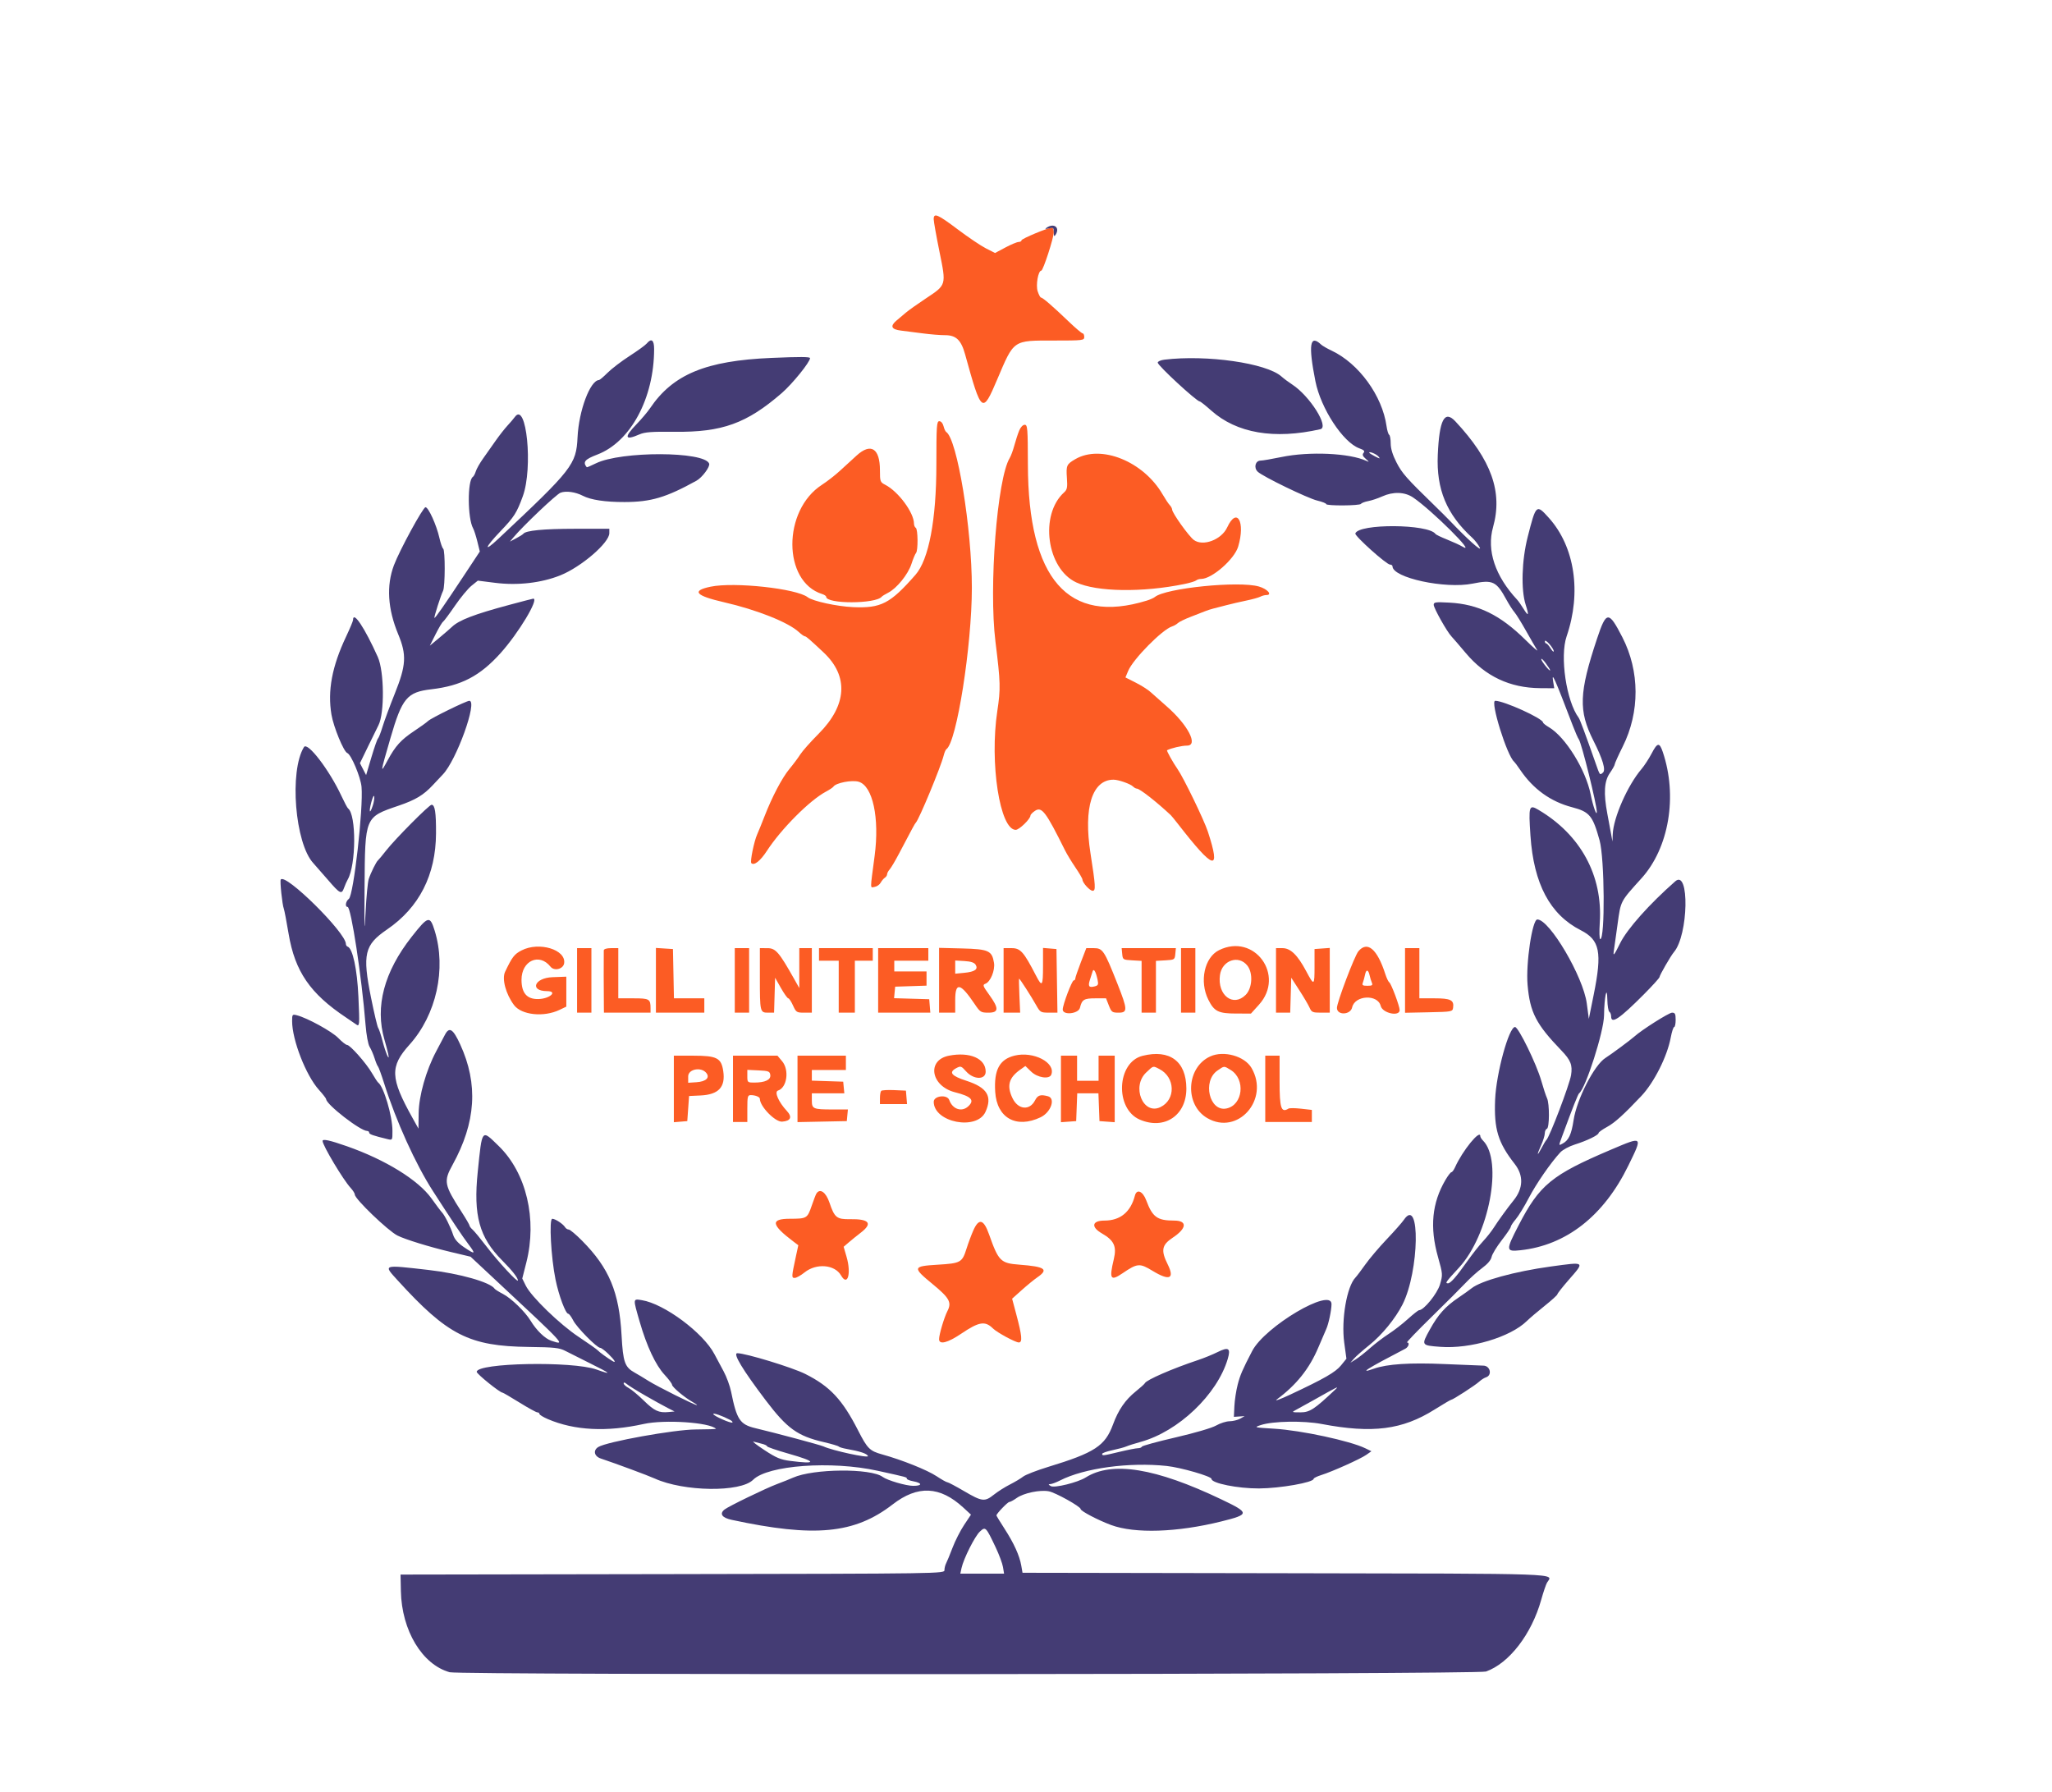 <svg id="svg" version="1.1" xmlns="http://www.w3.org/2000/svg" xmlns:xlink="http://www.w3.org/1999/xlink" width="400" height="349.259" viewBox="0, 0, 400,349.259"><g id="svgg"><path id="path0" d="M182.006 42.707 C 182.004 43.140,182.509 45.982,183.127 49.025 C 184.475 55.658,184.524 55.488,180.437 58.198 C 178.900 59.216,177.170 60.445,176.594 60.928 C 176.017 61.412,175.192 62.107,174.760 62.473 C 173.464 63.570,173.749 64.210,175.633 64.436 C 176.546 64.545,178.472 64.792,179.913 64.983 C 181.354 65.175,183.287 65.331,184.208 65.330 C 186.364 65.327,187.354 66.267,188.123 69.047 C 191.327 80.626,191.497 80.761,194.372 73.997 C 197.705 66.155,197.385 66.376,205.431 66.376 C 211.121 66.376,211.354 66.348,211.354 65.677 C 211.354 65.293,211.213 64.978,211.042 64.978 C 210.870 64.978,209.623 63.917,208.270 62.620 C 205.269 59.742,203.245 57.991,202.919 57.991 C 202.784 57.991,202.496 57.450,202.278 56.789 C 201.880 55.586,202.374 52.751,202.981 52.751 C 203.334 52.751,205.415 46.351,205.415 45.265 C 205.415 44.771,205.253 44.367,205.054 44.367 C 204.309 44.367,199.127 46.527,199.127 46.838 C 199.127 47.016,198.874 47.162,198.564 47.162 C 198.255 47.162,197.094 47.645,195.985 48.236 L 193.969 49.311 192.192 48.411 C 191.214 47.915,188.744 46.253,186.703 44.716 C 182.780 41.762,182.011 41.433,182.006 42.707 M182.529 90.568 C 182.524 101.332,181.052 109.077,178.448 112.045 C 173.516 117.664,171.757 118.574,166.288 118.337 C 163.166 118.202,158.415 117.166,157.453 116.412 C 155.291 114.715,143.135 113.392,138.517 114.352 C 134.721 115.141,135.553 116.105,141.135 117.385 C 147.522 118.849,153.675 121.298,155.714 123.189 C 156.206 123.644,156.731 124.017,156.880 124.017 C 157.133 124.017,157.819 124.609,160.565 127.192 C 165.471 131.807,165.111 137.478,159.559 143.037 C 158.022 144.577,156.414 146.390,155.985 147.066 C 155.556 147.743,154.619 148.997,153.903 149.853 C 152.476 151.556,150.499 155.313,149.021 159.127 C 148.500 160.472,147.861 162.044,147.602 162.620 C 146.988 163.987,146.178 167.954,146.456 168.232 C 146.997 168.773,148.208 167.819,149.500 165.833 C 152.273 161.571,157.833 155.990,160.975 154.315 C 161.688 153.935,162.357 153.489,162.463 153.323 C 162.934 152.587,166.082 151.980,167.392 152.372 C 170.130 153.193,171.469 159.424,170.495 166.812 C 169.588 173.687,169.589 173.001,170.483 172.869 C 170.923 172.804,171.456 172.437,171.667 172.052 C 171.879 171.668,172.249 171.228,172.489 171.074 C 172.729 170.921,172.926 170.619,172.926 170.403 C 172.926 170.188,173.149 169.763,173.421 169.460 C 173.694 169.156,174.496 167.808,175.203 166.463 C 177.935 161.266,178.341 160.518,178.520 160.349 C 179.134 159.768,183.421 149.430,183.960 147.230 C 184.099 146.664,184.336 146.119,184.487 146.019 C 186.475 144.698,189.442 125.895,189.446 114.585 C 189.451 102.986,186.579 85.551,184.440 84.189 C 184.286 84.091,184.052 83.580,183.920 83.053 C 183.780 82.496,183.440 82.096,183.106 82.096 C 182.590 82.096,182.532 82.948,182.529 90.568 M198.670 83.930 C 198.413 84.555,197.991 85.852,197.731 86.812 C 197.471 87.773,197.066 88.873,196.831 89.258 C 194.370 93.281,192.727 114.417,194.046 125.066 C 195.037 133.060,195.068 134.218,194.408 138.583 C 192.881 148.686,194.902 161.747,197.994 161.747 C 198.682 161.747,200.873 159.616,200.873 158.948 C 200.873 158.767,201.277 158.355,201.769 158.032 C 203.082 157.172,203.868 158.209,207.601 165.731 C 207.974 166.482,208.892 167.994,209.641 169.092 C 210.391 170.191,211.004 171.245,211.004 171.436 C 211.004 172.054,212.436 173.624,213.000 173.624 C 213.621 173.624,213.566 172.695,212.566 166.288 C 211.180 157.416,212.908 151.940,217.083 151.970 C 218.050 151.977,220.352 152.788,220.867 153.304 C 221.092 153.528,221.426 153.712,221.610 153.712 C 222.162 153.712,225.402 156.245,228.216 158.876 C 228.363 159.014,228.992 159.781,229.613 160.581 C 236.678 169.677,238.044 170.031,235.453 162.096 C 234.707 159.810,230.672 151.493,229.521 149.869 C 228.705 148.716,227.361 146.309,227.494 146.235 C 228.226 145.829,230.370 145.328,231.379 145.328 C 233.671 145.328,231.554 141.262,227.368 137.623 C 226.164 136.577,224.780 135.350,224.292 134.898 C 223.805 134.445,222.501 133.617,221.395 133.057 L 219.384 132.040 219.918 130.763 C 220.880 128.461,226.565 122.701,228.473 122.096 C 228.854 121.975,229.364 121.682,229.605 121.445 C 229.846 121.209,230.987 120.654,232.140 120.212 C 233.293 119.770,234.550 119.279,234.934 119.122 C 235.319 118.964,236.026 118.737,236.507 118.616 C 236.987 118.495,238.166 118.191,239.127 117.940 C 240.087 117.689,241.817 117.290,242.969 117.052 C 244.122 116.814,245.338 116.476,245.672 116.301 C 246.006 116.126,246.528 115.983,246.833 115.983 C 248.095 115.983,247.096 114.813,245.415 114.321 C 241.521 113.183,227.210 114.625,225.111 116.367 C 224.883 116.556,224.170 116.873,223.527 117.070 C 208.215 121.784,200.424 112.868,200.369 90.568 C 200.351 83.428,200.300 82.795,199.743 82.795 C 199.387 82.795,198.943 83.264,198.670 83.930 M166.987 88.783 C 166.122 89.569,164.654 90.912,163.724 91.768 C 162.795 92.624,161.222 93.847,160.231 94.486 C 152.517 99.458,152.538 113.366,160.262 115.784 C 160.694 115.919,161.048 116.161,161.048 116.321 C 161.048 117.753,170.741 117.735,171.878 116.300 C 171.974 116.179,172.545 115.828,173.148 115.519 C 174.816 114.665,177.011 111.949,177.666 109.929 C 177.988 108.935,178.390 107.973,178.558 107.790 C 178.982 107.332,178.945 103.148,178.515 102.882 C 178.323 102.763,178.166 102.400,178.166 102.075 C 178.165 99.933,175.127 95.817,172.572 94.495 C 171.574 93.980,171.528 93.855,171.528 91.661 C 171.528 87.384,169.759 86.263,166.987 88.783 M209.607 89.497 C 207.907 90.488,207.804 90.721,207.975 93.171 C 208.103 95.008,208.021 95.434,207.431 95.966 C 202.613 100.317,204.019 110.814,209.782 113.511 C 213.773 115.380,222.737 115.511,230.917 113.822 C 231.974 113.603,232.988 113.293,233.170 113.132 C 233.353 112.970,233.791 112.838,234.145 112.838 C 236.231 112.838,240.619 109.010,241.357 106.547 C 242.810 101.698,241.107 98.713,239.218 102.797 C 238.105 105.205,234.484 106.564,232.710 105.240 C 231.723 104.503,228.513 100.008,228.487 99.326 C 228.479 99.100,228.270 98.707,228.023 98.453 C 227.776 98.199,227.150 97.260,226.631 96.365 C 222.887 89.918,214.610 86.578,209.607 89.497 M101.679 185.240 C 100.250 185.977,99.846 186.501,98.454 189.428 C 97.804 190.796,98.600 193.757,100.194 195.892 C 101.655 197.850,105.997 198.308,109.083 196.830 L 110.393 196.202 110.393 193.283 L 110.393 190.364 107.686 190.466 C 104.163 190.598,103.174 193.163,106.638 193.182 C 108.810 193.195,107.172 194.680,104.934 194.727 C 102.718 194.773,101.659 193.560,101.659 190.975 C 101.659 187.241,105.128 185.669,107.309 188.415 C 108.039 189.334,109.807 188.890,109.972 187.745 C 110.357 185.083,105.079 183.488,101.679 185.240 M237.627 185.197 C 234.774 186.609,233.764 191.292,235.545 194.857 C 236.684 197.138,237.498 197.545,240.942 197.550 L 243.851 197.555 245.406 195.836 C 250.594 190.106,244.512 181.789,237.627 185.197 M112.489 191.092 L 112.489 197.380 113.886 197.380 L 115.284 197.380 115.284 191.092 L 115.284 184.803 113.886 184.803 L 112.489 184.803 112.489 191.092 M117.695 185.240 C 117.664 185.635,117.679 194.071,117.715 196.419 L 117.729 197.380 122.271 197.380 L 126.812 197.380 126.812 196.535 C 126.812 194.713,126.593 194.585,123.456 194.585 L 120.524 194.585 120.524 189.694 L 120.524 184.803 119.127 184.803 C 118.260 184.803,117.716 184.969,117.695 185.240 M127.860 191.073 L 127.860 197.380 132.576 197.380 L 137.293 197.380 137.293 195.983 L 137.293 194.585 134.333 194.585 L 131.373 194.585 131.276 189.782 L 131.179 184.978 129.520 184.872 L 127.860 184.765 127.860 191.073 M143.231 191.092 L 143.231 197.380 144.629 197.380 L 146.026 197.380 146.026 191.092 L 146.026 184.803 144.629 184.803 L 143.231 184.803 143.231 191.092 M148.122 190.539 C 148.122 197.244,148.154 197.380,149.719 197.380 L 150.892 197.380 150.992 193.974 L 151.092 190.568 152.230 192.576 C 152.856 193.681,153.500 194.585,153.662 194.585 C 153.823 194.585,154.239 195.214,154.585 195.983 C 155.180 197.302,155.300 197.380,156.734 197.380 L 158.253 197.380 158.253 191.092 L 158.253 184.803 157.031 184.803 L 155.808 184.803 155.808 188.695 L 155.808 192.586 154.847 190.878 C 151.868 185.583,151.203 184.811,149.607 184.807 L 148.122 184.803 148.122 190.539 M159.651 186.026 L 159.651 187.249 161.572 187.249 L 163.493 187.249 163.493 192.314 L 163.493 197.380 165.066 197.380 L 166.638 197.380 166.638 192.314 L 166.638 187.249 168.384 187.249 L 170.131 187.249 170.131 186.026 L 170.131 184.803 164.891 184.803 L 159.651 184.803 159.651 186.026 M171.179 191.092 L 171.179 197.380 176.266 197.380 L 181.352 197.380 181.244 196.070 L 181.135 194.760 177.708 194.660 L 174.281 194.559 174.389 193.437 L 174.498 192.314 177.555 192.213 L 180.611 192.113 180.611 190.729 L 180.611 189.345 177.467 189.345 L 174.323 189.345 174.323 188.297 L 174.323 187.249 177.642 187.249 L 180.961 187.249 180.961 186.026 L 180.961 184.803 176.070 184.803 L 171.179 184.803 171.179 191.092 M183.057 191.064 L 183.057 197.380 184.629 197.380 L 186.201 197.380 186.201 194.934 C 186.201 191.338,187.196 191.543,190.008 195.721 C 191.061 197.284,191.215 197.380,192.681 197.380 C 194.714 197.380,194.750 196.550,192.829 193.894 C 191.582 192.169,191.508 191.956,192.087 191.742 C 193.073 191.377,193.998 189.122,193.761 187.660 C 193.378 185.298,192.705 184.993,187.590 184.863 L 183.057 184.748 183.057 191.064 M195.633 191.092 L 195.633 197.380 197.247 197.380 L 198.861 197.380 198.715 194.061 C 198.636 192.236,198.608 190.742,198.655 190.742 C 198.790 190.742,201.058 194.269,201.966 195.893 C 202.760 197.312,202.865 197.375,204.462 197.377 L 206.130 197.380 206.034 191.179 L 205.939 184.978 204.629 184.870 L 203.319 184.761 203.319 188.276 C 203.319 192.247,203.148 192.477,201.937 190.131 C 199.557 185.521,198.920 184.803,197.210 184.803 L 195.633 184.803 195.633 191.092 M210.680 187.587 C 210.090 189.118,209.607 190.533,209.607 190.731 C 209.607 190.929,209.471 191.092,209.304 191.092 C 208.956 191.092,207.157 195.853,207.160 196.769 C 207.163 197.935,210.236 197.615,210.522 196.419 C 210.902 194.830,211.301 194.585,213.521 194.585 L 215.602 194.585 216.151 195.983 C 216.659 197.276,216.800 197.380,218.044 197.380 C 219.843 197.380,219.820 196.793,217.821 191.737 C 215.255 185.250,214.958 184.803,213.220 184.803 L 211.754 184.803 210.680 187.587 M218.755 185.939 C 218.862 187.046,218.910 187.077,220.699 187.180 L 222.533 187.285 222.533 192.333 L 222.533 197.380 223.930 197.380 L 225.328 197.380 225.328 192.333 L 225.328 187.285 227.162 187.180 C 228.950 187.077,228.998 187.046,229.105 185.939 L 229.215 184.803 223.930 184.803 L 218.646 184.803 218.755 185.939 M230.218 191.092 L 230.218 197.380 231.616 197.380 L 233.013 197.380 233.013 191.092 L 233.013 184.803 231.616 184.803 L 230.218 184.803 230.218 191.092 M248.734 191.092 L 248.734 197.380 250.118 197.380 L 251.503 197.380 251.603 193.974 L 251.703 190.568 253.284 193.013 C 254.153 194.358,255.054 195.891,255.285 196.419 C 255.664 197.284,255.881 197.380,257.460 197.380 L 259.214 197.380 259.214 191.072 L 259.214 184.763 257.729 184.871 L 256.245 184.978 256.245 188.352 C 256.245 192.181,256.176 192.219,254.605 189.272 C 252.930 186.128,251.565 184.803,250.002 184.803 L 248.734 184.803 248.734 191.092 M264.794 185.415 C 264.042 186.308,260.611 195.362,260.611 196.451 C 260.611 197.935,263.247 197.850,263.575 196.356 C 264.100 193.967,268.568 193.737,269.145 196.070 C 269.495 197.489,272.838 198.214,272.838 196.872 C 272.838 196.116,271.192 191.721,270.818 191.477 C 270.640 191.361,270.292 190.638,270.045 189.869 C 268.464 184.957,266.547 183.331,264.794 185.415 M273.886 191.102 L 273.886 197.400 278.515 197.303 C 283.049 197.207,283.146 197.189,283.258 196.400 C 283.467 194.926,282.781 194.585,279.608 194.585 L 276.681 194.585 276.681 189.694 L 276.681 184.803 275.284 184.803 L 273.886 184.803 273.886 191.102 M243.153 188.212 C 244.291 189.659,244.119 192.616,242.822 193.913 C 240.378 196.357,237.281 193.980,237.806 190.065 C 238.194 187.172,241.448 186.045,243.153 188.212 M190.175 188.025 C 190.733 188.916,190.041 189.414,187.968 189.613 L 186.201 189.783 186.201 188.498 L 186.201 187.212 187.999 187.318 C 189.238 187.391,189.914 187.611,190.175 188.025 M213.951 190.959 C 214.150 191.891,214.071 192.078,213.407 192.252 C 212.270 192.549,212.051 192.261,212.453 190.997 C 212.651 190.376,212.888 189.633,212.980 189.345 C 213.197 188.666,213.608 189.350,213.951 190.959 M266.988 190.126 C 267.082 190.561,267.275 191.192,267.416 191.528 C 267.630 192.037,267.485 192.140,266.550 192.140 C 265.624 192.140,265.469 192.033,265.664 191.528 C 265.794 191.192,265.987 190.487,266.093 189.962 C 266.312 188.877,266.734 188.954,266.988 190.126 M185.000 205.760 C 180.592 206.609,181.430 211.700,186.175 212.900 C 189.377 213.709,190.053 214.448,188.706 215.666 C 187.453 216.800,185.673 216.190,185.042 214.410 C 184.636 213.265,182.007 213.568,182.014 214.760 C 182.035 218.783,190.416 220.412,192.098 216.721 C 193.483 213.681,192.432 211.966,188.383 210.655 C 185.442 209.703,184.882 209.009,186.399 208.197 C 187.271 207.730,187.377 207.765,188.329 208.830 C 189.800 210.477,192.140 210.504,192.140 208.874 C 192.140 206.318,189.066 204.977,185.000 205.760 M197.772 205.752 C 194.828 206.480,193.729 208.539,193.998 212.824 C 194.318 217.910,198.094 220.024,202.838 217.773 C 204.857 216.814,205.817 214.082,204.279 213.670 C 202.814 213.277,202.290 213.447,201.749 214.493 C 200.702 216.518,198.457 216.295,197.376 214.058 C 196.215 211.654,196.631 210.087,198.850 208.507 L 199.879 207.775 201.004 208.866 C 202.247 210.071,204.560 210.419,204.930 209.457 C 205.828 207.117,201.440 204.845,197.772 205.752 M222.719 205.790 C 217.675 207.044,217.283 216.127,222.183 218.227 C 226.987 220.286,231.276 217.415,231.259 212.151 C 231.242 206.863,228.029 204.469,222.719 205.790 M235.924 205.902 C 231.235 208.032,230.866 215.310,235.317 217.917 C 241.274 221.407,247.557 214.298,243.954 208.144 C 242.605 205.841,238.551 204.710,235.924 205.902 M131.354 212.248 L 131.354 218.732 132.664 218.624 L 133.974 218.515 134.148 216.070 L 134.323 213.624 136.546 213.519 C 140.088 213.352,141.452 211.885,140.981 208.748 C 140.600 206.206,139.737 205.764,135.149 205.764 L 131.354 205.764 131.354 212.248 M142.882 212.227 L 142.882 218.690 144.279 218.690 L 145.677 218.690 145.677 216.070 C 145.677 213.720,145.746 213.450,146.347 213.450 C 147.250 213.450,148.122 213.806,148.122 214.175 C 148.122 215.652,151.114 218.719,152.459 218.620 C 154.152 218.495,154.488 217.721,153.369 216.520 C 151.765 214.799,150.899 212.804,151.652 212.565 C 153.417 212.005,153.902 208.556,152.458 206.839 L 151.554 205.764 147.218 205.764 L 142.882 205.764 142.882 212.227 M155.459 212.237 L 155.459 218.710 160.262 218.612 L 165.066 218.515 165.175 217.380 L 165.284 216.245 162.321 216.245 C 158.489 216.245,158.253 216.141,158.253 214.460 L 158.253 213.100 161.420 213.100 L 164.586 213.100 164.476 211.965 L 164.367 210.830 161.310 210.729 L 158.253 210.628 158.253 209.593 L 158.253 208.559 161.572 208.559 L 164.891 208.559 164.891 207.162 L 164.891 205.764 160.175 205.764 L 155.459 205.764 155.459 212.237 M206.812 212.247 L 206.812 218.730 208.297 218.623 L 209.782 218.515 209.884 215.808 L 209.986 213.100 212.052 213.100 L 214.119 213.100 214.221 215.808 L 214.323 218.515 215.808 218.623 L 217.293 218.730 217.293 212.247 L 217.293 205.764 215.721 205.764 L 214.148 205.764 214.148 208.210 L 214.148 210.655 212.052 210.655 L 209.956 210.655 209.956 208.210 L 209.956 205.764 208.384 205.764 L 206.812 205.764 206.812 212.247 M246.638 212.227 L 246.638 218.690 251.179 218.690 L 255.721 218.690 255.721 217.512 L 255.721 216.335 253.620 216.097 C 252.465 215.966,251.363 215.956,251.171 216.075 C 249.744 216.957,249.432 216.014,249.432 210.806 L 249.432 205.764 248.035 205.764 L 246.638 205.764 246.638 212.227 M226.013 208.377 C 229.118 209.983,229.225 214.349,226.194 215.794 C 222.819 217.404,220.520 211.782,223.431 209.037 C 224.877 207.673,224.725 207.712,226.013 208.377 M239.890 208.542 C 242.846 210.344,242.302 215.384,239.081 216.054 C 235.757 216.746,234.325 210.716,237.324 208.660 C 238.693 207.722,238.557 207.728,239.890 208.542 M137.666 209.112 C 138.435 210.039,137.630 210.814,135.772 210.936 L 134.148 211.043 134.148 209.801 C 134.148 208.382,136.653 207.892,137.666 209.112 M150.155 209.519 C 150.289 210.459,149.149 211.004,147.051 211.004 C 145.710 211.004,145.677 210.975,145.677 209.765 L 145.677 208.526 147.860 208.630 C 149.821 208.723,150.055 208.814,150.155 209.519 M171.776 212.620 C 171.640 212.756,171.528 213.392,171.528 214.032 L 171.528 215.197 174.170 215.197 L 176.811 215.197 176.702 213.886 L 176.594 212.576 174.308 212.475 C 173.051 212.419,171.912 212.484,171.776 212.620 M159.131 232.657 C 159.014 232.846,158.610 233.899,158.231 234.998 C 157.376 237.485,157.280 237.543,153.974 237.549 C 150.144 237.557,150.315 238.705,154.631 241.967 L 155.616 242.711 155.135 244.937 C 154.285 248.874,154.273 249.083,154.915 249.083 C 155.237 249.083,156.102 248.599,156.839 248.007 C 159.130 246.166,162.727 246.463,163.947 248.595 C 165.220 250.817,165.978 248.255,165.021 244.965 L 164.453 243.010 165.496 242.116 C 166.070 241.625,167.112 240.784,167.811 240.247 C 170.159 238.446,169.454 237.570,165.708 237.631 C 163.104 237.674,162.679 237.334,161.693 234.414 C 160.994 232.344,159.821 231.540,159.131 232.657 M221.232 233.032 C 220.390 236.250,218.373 237.904,215.289 237.904 C 212.857 237.904,212.613 239.148,214.799 240.407 C 217.172 241.772,217.711 242.937,217.118 245.419 C 216.188 249.314,216.467 249.771,218.804 248.183 C 221.720 246.202,222.149 246.166,224.658 247.693 C 227.977 249.714,229.030 249.264,227.616 246.429 C 226.262 243.713,226.463 242.656,228.609 241.232 C 231.363 239.404,231.483 237.904,228.873 237.904 C 225.587 237.904,224.661 237.234,223.444 233.974 C 222.768 232.162,221.590 231.661,221.232 233.032 M189.724 239.839 C 189.338 240.712,188.751 242.286,188.420 243.338 C 187.553 246.087,187.297 246.230,182.779 246.505 C 177.877 246.803,177.824 247.017,181.828 250.312 C 185.070 252.980,185.552 253.852,184.698 255.511 C 184.048 256.773,183.057 260.104,183.057 261.024 C 183.057 262.153,184.707 261.746,187.352 259.963 C 190.861 257.597,192.013 257.408,193.570 258.940 C 194.371 259.728,197.940 261.659,198.595 261.659 C 199.346 261.659,199.229 260.379,198.082 256.085 L 197.294 253.130 199.171 251.449 C 200.203 250.524,201.558 249.417,202.181 248.988 C 204.488 247.403,203.758 246.882,198.692 246.495 C 195.048 246.216,194.644 245.813,192.805 240.611 C 191.743 237.606,190.815 237.374,189.724 239.839 " stroke="none" fill="#fc5c24" fill-rule="evenodd"></path><path id="path1" d="M204.017 44.383 C 203.629 44.646,203.741 44.680,204.454 44.514 C 205.329 44.311,205.415 44.380,205.420 45.290 C 205.424 46.063,205.502 46.170,205.764 45.764 C 206.676 44.353,205.471 43.399,204.017 44.383 M126.069 66.954 C 125.805 67.272,124.303 68.362,122.730 69.377 C 121.157 70.392,119.231 71.861,118.450 72.642 C 117.669 73.422,116.913 74.066,116.769 74.072 C 115.039 74.143,112.834 80.023,112.581 85.240 C 112.324 90.533,111.610 91.448,97.157 105.003 C 94.159 107.815,94.457 106.783,97.590 103.508 C 100.235 100.741,100.732 99.961,101.911 96.727 C 103.929 91.193,102.631 78.141,100.373 81.257 C 100.108 81.622,99.451 82.393,98.913 82.969 C 98.376 83.546,97.330 84.882,96.590 85.939 C 95.850 86.996,94.741 88.568,94.127 89.432 C 93.513 90.297,92.892 91.397,92.746 91.878 C 92.601 92.358,92.343 92.841,92.174 92.950 C 91.092 93.649,91.131 101.043,92.226 102.982 C 92.412 103.312,92.782 104.462,93.048 105.538 L 93.531 107.496 90.439 112.176 C 86.620 117.956,84.807 120.557,84.683 120.432 C 84.563 120.313,85.931 116.032,86.369 115.155 C 86.784 114.324,86.799 107.223,86.387 106.938 C 86.217 106.821,85.886 105.872,85.651 104.829 C 85.088 102.330,83.516 98.865,82.945 98.865 C 82.454 98.865,77.889 107.251,76.789 110.174 C 75.291 114.150,75.572 118.679,77.623 123.624 C 79.296 127.658,79.181 129.645,76.957 135.197 C 75.994 137.598,74.920 140.507,74.568 141.659 C 74.217 142.812,73.820 143.834,73.685 143.930 C 73.550 144.026,72.973 145.673,72.403 147.590 L 71.366 151.075 70.765 149.913 L 70.165 148.752 71.801 145.380 C 72.700 143.526,73.584 141.724,73.765 141.376 C 74.980 139.038,74.907 130.869,73.647 128.059 C 71.086 122.350,68.821 118.962,68.821 120.841 C 68.821 121.043,68.207 122.509,67.457 124.098 C 64.713 129.909,63.828 134.640,64.613 139.293 C 65.020 141.708,67.000 146.510,67.696 146.772 C 68.448 147.055,70.302 151.454,70.475 153.368 C 70.850 157.507,68.922 174.527,68.002 175.200 C 67.379 175.655,67.207 176.769,67.759 176.769 C 68.430 176.769,70.512 190.416,71.252 199.670 C 71.420 201.764,71.752 203.565,72.061 204.057 C 72.350 204.515,72.783 205.520,73.025 206.288 C 73.266 207.057,73.560 207.764,73.678 207.860 C 73.795 207.956,74.340 209.450,74.887 211.179 C 77.213 218.527,81.009 226.903,84.398 232.165 C 88.023 237.794,90.177 241.018,91.327 242.533 C 92.814 244.490,92.645 244.586,90.400 243.057 C 89.257 242.279,88.608 241.537,88.336 240.699 C 87.848 239.192,86.693 236.865,86.160 236.317 C 85.942 236.093,85.018 234.864,84.106 233.587 C 81.545 230.000,75.129 226.043,67.600 223.406 C 64.271 222.241,62.882 221.940,62.882 222.386 C 62.882 223.240,66.908 229.975,68.344 231.525 C 68.799 232.015,69.170 232.610,69.170 232.847 C 69.170 233.688,75.625 239.886,77.472 240.819 C 78.972 241.577,83.656 243.021,87.873 244.026 L 91.728 244.945 96.432 249.335 C 110.451 262.420,110.304 262.261,107.472 261.326 C 106.237 260.918,104.585 259.322,103.427 257.417 C 102.357 255.659,99.666 253.049,98.059 252.214 C 97.253 251.795,96.515 251.333,96.419 251.188 C 95.580 249.919,89.574 248.216,83.493 247.523 C 74.524 246.500,74.687 246.446,77.481 249.516 C 87.251 260.249,91.453 262.386,103.075 262.534 C 108.129 262.598,109.032 262.697,110.237 263.322 C 110.995 263.715,113.109 264.777,114.934 265.682 C 119.139 267.766,119.455 268.065,116.257 266.929 C 111.556 265.261,92.926 265.627,92.926 267.388 C 92.926 267.799,97.445 271.441,97.955 271.441 C 98.067 271.441,99.549 272.306,101.249 273.362 C 102.950 274.419,104.523 275.284,104.747 275.284 C 104.970 275.284,105.153 275.422,105.153 275.590 C 105.153 275.759,105.900 276.216,106.812 276.606 C 112.005 278.824,118.272 279.141,125.484 277.547 C 129.537 276.652,138.312 277.235,139.559 278.482 C 139.625 278.548,137.846 278.610,135.604 278.619 C 131.458 278.635,118.267 281.012,116.622 282.039 C 115.567 282.698,115.821 283.846,117.118 284.281 C 120.169 285.305,126.316 287.585,127.618 288.177 C 133.303 290.758,144.332 290.901,146.808 288.426 C 149.647 285.587,162.075 284.684,171.063 286.663 C 176.879 287.943,176.769 287.913,176.769 288.211 C 176.769 288.360,177.313 288.583,177.979 288.708 C 179.812 289.052,179.840 289.607,178.025 289.607 C 176.619 289.607,172.980 288.542,172.052 287.860 C 169.727 286.148,158.523 286.247,154.585 288.014 C 154.009 288.273,152.594 288.838,151.441 289.271 C 149.227 290.102,141.964 293.625,141.223 294.228 C 140.204 295.057,140.742 295.828,142.620 296.232 C 158.796 299.710,166.578 298.966,173.998 293.233 C 178.894 289.450,183.225 289.644,187.788 293.851 L 189.275 295.221 187.944 297.218 C 187.212 298.316,186.195 300.314,185.683 301.659 C 185.171 303.004,184.606 304.378,184.428 304.711 C 184.250 305.045,184.105 305.634,184.105 306.020 C 184.105 306.720,183.934 306.723,131.092 306.811 L 78.079 306.900 78.145 310.128 C 78.303 317.812,82.296 324.447,87.658 325.937 C 89.737 326.515,288.044 326.379,289.668 325.799 C 294.193 324.183,298.553 318.518,300.431 311.816 C 300.857 310.293,301.373 308.781,301.575 308.456 C 302.719 306.625,305.800 306.735,250.414 306.639 L 199.321 306.550 199.078 305.153 C 198.739 303.198,197.653 300.807,195.811 297.960 C 194.945 296.620,194.236 295.456,194.236 295.372 C 194.236 295.036,196.428 292.751,196.751 292.751 C 196.941 292.751,197.589 292.401,198.189 291.974 C 199.542 291.010,202.696 290.350,204.430 290.667 C 205.725 290.903,210.655 293.649,210.655 294.133 C 210.655 294.524,214.062 296.308,216.594 297.243 C 221.219 298.952,229.465 298.684,238.070 296.545 C 243.639 295.160,243.640 294.899,238.094 292.252 C 225.230 286.111,216.773 284.744,211.639 287.974 C 210.091 288.948,205.555 290.071,204.843 289.657 C 204.337 289.363,204.312 289.277,204.730 289.268 C 205.025 289.262,205.889 288.941,206.648 288.553 C 211.372 286.145,220.127 284.956,227.424 285.731 C 230.159 286.022,236.157 287.752,236.157 288.251 C 236.157 289.099,241.286 290.131,245.415 290.114 C 249.509 290.097,256.070 288.941,256.070 288.236 C 256.070 288.091,256.738 287.761,257.555 287.504 C 259.741 286.814,265.175 284.376,266.330 283.565 L 267.332 282.863 266.144 282.285 C 263.170 280.838,253.628 278.788,248.384 278.470 C 244.438 278.230,244.391 278.218,245.764 277.761 C 248.108 276.981,254.085 276.877,257.650 277.554 C 267.528 279.429,273.352 278.685,279.623 274.748 C 281.295 273.698,282.755 272.838,282.866 272.838 C 283.198 272.838,287.582 270.005,288.335 269.304 C 288.718 268.946,289.318 268.563,289.669 268.452 C 290.914 268.057,290.508 266.205,289.170 266.177 C 288.546 266.164,285.127 266.025,281.572 265.868 C 274.843 265.571,270.398 265.860,267.845 266.761 C 264.729 267.861,266.329 266.840,273.923 262.887 C 274.593 262.538,274.846 261.659,274.276 261.659 C 274.106 261.659,276.257 259.419,279.057 256.681 C 281.856 253.943,284.854 250.949,285.718 250.027 C 286.582 249.105,288.027 247.809,288.928 247.147 C 289.976 246.378,290.637 245.597,290.762 244.981 C 290.870 244.451,291.753 242.996,292.725 241.747 C 293.696 240.498,294.493 239.319,294.496 239.127 C 294.498 238.934,294.934 238.269,295.464 237.648 C 295.995 237.027,297.135 235.169,297.996 233.519 C 299.467 230.704,302.275 226.641,304.159 224.603 C 304.616 224.109,305.892 223.422,306.993 223.077 C 309.352 222.338,311.616 221.240,311.616 220.834 C 311.616 220.677,312.368 220.138,313.288 219.638 C 314.762 218.835,316.502 217.264,319.946 213.624 C 322.430 211.000,324.997 205.900,325.679 202.237 C 325.890 201.103,326.192 200.175,326.350 200.175 C 326.508 200.175,326.638 199.546,326.638 198.777 C 326.638 197.612,326.521 197.380,325.938 197.380 C 325.326 197.380,320.047 200.720,318.603 202.022 C 317.845 202.704,314.048 205.516,312.949 206.207 C 310.772 207.578,307.363 214.239,306.740 218.340 C 306.321 221.102,305.779 222.266,304.629 222.882 C 303.784 223.334,303.787 223.435,304.571 221.305 C 306.557 215.911,307.608 213.255,307.819 213.100 C 309.092 212.163,312.649 201.043,312.680 197.904 C 312.715 194.396,313.265 191.758,313.322 194.827 C 313.344 196.016,313.520 197.086,313.712 197.205 C 313.904 197.324,314.061 197.726,314.061 198.099 C 314.061 199.687,315.672 198.603,320.453 193.801 C 322.125 192.120,323.493 190.607,323.493 190.437 C 323.493 190.097,325.693 186.285,326.291 185.588 C 329.133 182.279,329.380 169.299,326.554 171.784 C 321.490 176.237,317.183 181.072,315.819 183.834 C 314.697 186.108,314.429 186.464,314.565 185.502 C 314.660 184.830,315.001 182.393,315.321 180.087 C 315.957 175.520,315.809 175.803,319.979 171.188 C 325.340 165.256,327.040 155.178,324.132 146.577 C 323.481 144.653,323.088 144.700,321.969 146.839 C 321.431 147.867,320.540 149.236,319.990 149.881 C 317.276 153.061,314.501 159.353,314.372 162.620 L 314.317 164.017 314.032 162.445 C 313.875 161.581,313.555 159.852,313.319 158.603 C 312.565 154.606,312.709 152.267,313.805 150.685 C 314.330 149.927,314.760 149.159,314.760 148.977 C 314.760 148.795,315.465 147.231,316.328 145.502 C 319.684 138.773,319.652 130.825,316.243 124.192 C 313.582 119.017,313.126 119.041,311.323 124.454 C 307.795 135.050,307.670 138.540,310.613 144.369 C 312.435 147.978,313.060 150.094,312.455 150.596 C 311.829 151.115,311.897 151.211,310.935 148.472 C 308.953 142.835,307.984 140.236,307.744 139.913 C 305.325 136.661,304.034 127.958,305.387 124.017 C 308.319 115.476,306.980 106.564,301.921 100.937 C 299.480 98.221,299.421 98.274,297.801 104.629 C 296.630 109.222,296.460 114.948,297.408 117.888 C 298.096 120.023,297.957 120.243,296.949 118.612 C 296.524 117.924,295.995 117.167,295.774 116.929 C 291.433 112.270,289.770 107.281,291.044 102.743 C 292.961 95.911,290.734 89.660,283.703 82.133 C 281.582 79.863,280.569 81.786,280.268 88.658 C 279.973 95.373,281.997 100.247,286.973 104.803 C 287.497 105.284,288.163 106.148,288.452 106.725 C 288.931 107.681,285.990 105.046,282.620 101.500 C 282.140 100.995,280.742 99.605,279.515 98.413 C 274.168 93.219,273.301 92.235,272.227 90.146 C 271.465 88.662,271.092 87.443,271.092 86.434 C 271.092 85.608,270.956 84.848,270.791 84.746 C 270.626 84.644,270.397 83.888,270.282 83.066 C 269.454 77.131,264.870 70.832,259.563 68.337 C 258.699 67.931,257.784 67.402,257.530 67.162 C 255.334 65.085,255.004 67.210,256.417 74.313 C 257.475 79.631,261.802 86.235,264.982 87.385 C 265.906 87.719,266.091 87.921,265.798 88.274 C 265.514 88.616,265.626 88.909,266.247 89.450 C 266.918 90.034,266.942 90.109,266.376 89.843 C 263.103 88.311,255.235 87.950,249.782 89.083 C 247.956 89.462,246.128 89.775,245.718 89.777 C 244.708 89.783,244.355 91.155,245.163 91.935 C 246.129 92.870,254.905 97.124,256.791 97.572 C 257.739 97.798,258.515 98.102,258.515 98.249 C 258.515 98.624,265.070 98.583,265.303 98.206 C 265.408 98.035,266.044 97.793,266.716 97.667 C 267.388 97.541,268.608 97.133,269.428 96.761 C 271.578 95.785,273.832 95.862,275.460 96.967 C 279.141 99.465,288.068 108.358,285.066 106.536 C 284.585 106.245,283.249 105.630,282.096 105.169 C 280.943 104.709,279.921 104.218,279.825 104.078 C 278.475 102.107,264.821 102.024,264.198 103.982 C 264.045 104.464,270.268 110.044,270.958 110.044 C 271.224 110.044,271.441 110.194,271.441 110.378 C 271.441 112.615,281.715 114.836,287.056 113.754 C 290.985 112.958,291.690 113.290,293.634 116.856 C 294.157 117.817,294.862 118.917,295.199 119.301 C 295.536 119.686,296.562 121.336,297.478 122.969 C 298.395 124.603,299.365 126.277,299.633 126.690 C 299.902 127.103,298.865 126.202,297.329 124.689 C 292.416 119.848,288.143 117.760,282.533 117.459 C 279.826 117.313,279.476 117.362,279.476 117.887 C 279.476 118.533,282.068 123.142,282.949 124.062 C 283.249 124.375,284.496 125.824,285.721 127.281 C 289.545 131.827,294.325 134.085,300.220 134.128 L 302.974 134.148 302.768 132.882 C 302.421 130.742,303.002 132.043,306.605 141.477 C 307.081 142.721,307.599 143.900,307.758 144.097 C 308.279 144.742,311.266 156.779,311.266 158.236 C 311.267 159.222,310.517 157.089,310.066 154.821 C 309.113 150.031,305.149 143.641,301.964 141.762 C 301.316 141.379,300.786 140.958,300.786 140.825 C 300.786 140.053,293.169 136.594,291.467 136.594 C 290.429 136.594,293.776 147.354,295.161 148.472 C 295.280 148.568,295.804 149.275,296.325 150.044 C 298.875 153.807,302.269 156.250,306.466 157.343 C 309.857 158.226,310.477 158.977,311.812 163.804 C 312.795 167.360,312.899 183.057,311.940 183.057 C 311.772 183.057,311.730 181.599,311.847 179.816 C 312.449 170.658,308.116 162.697,299.885 157.841 C 298.049 156.758,297.945 157.096,298.333 162.861 C 298.969 172.289,302.142 178.258,308.143 181.313 C 311.867 183.208,312.341 185.570,310.664 193.878 L 309.713 198.590 309.315 195.588 C 308.622 190.355,302.061 179.214,299.673 179.214 C 298.689 179.214,297.412 187.793,297.774 191.965 C 298.240 197.327,299.419 199.615,304.359 204.743 C 306.185 206.638,306.563 207.599,306.249 209.556 C 305.954 211.407,302.037 221.700,301.445 222.183 C 301.328 222.279,300.902 222.987,300.500 223.755 C 299.569 225.535,299.524 225.176,300.429 223.182 C 300.809 222.345,301.123 221.319,301.128 220.902 C 301.132 220.486,301.316 220.085,301.536 220.012 C 302.053 219.840,302.074 215.102,301.563 214.047 C 301.358 213.622,300.855 212.096,300.445 210.655 C 299.517 207.385,295.994 200.175,295.325 200.175 C 294.132 200.175,291.661 209.189,291.447 214.323 C 291.207 220.070,292.008 222.704,295.259 226.858 C 297.026 229.114,296.947 231.632,295.039 233.977 C 293.922 235.349,292.028 237.956,291.228 239.224 C 290.758 239.968,289.799 241.186,289.097 241.930 C 288.395 242.675,286.982 244.471,285.957 245.922 C 283.890 248.848,282.763 250.131,282.257 250.131 C 281.638 250.131,281.818 249.875,284.376 247.110 C 290.273 240.737,293.023 226.248,289.084 222.309 C 288.795 222.020,288.559 221.638,288.559 221.460 C 288.559 220.012,285.069 224.301,283.636 227.511 C 283.400 228.039,283.081 228.472,282.928 228.472 C 282.775 228.472,282.251 229.152,281.763 229.984 C 279.134 234.471,278.675 239.194,280.306 244.987 C 281.247 248.330,281.255 248.442,280.705 250.336 C 280.182 252.133,277.557 255.371,276.622 255.371 C 276.467 255.371,275.485 256.144,274.442 257.089 C 273.398 258.034,271.707 259.347,270.683 260.005 C 269.659 260.664,268.035 261.901,267.074 262.754 C 266.114 263.607,264.856 264.598,264.279 264.957 L 263.231 265.610 263.930 264.810 C 264.314 264.371,265.669 263.177,266.941 262.158 C 269.390 260.196,272.014 256.985,273.394 254.260 C 276.677 247.782,276.912 232.969,273.656 237.762 C 273.302 238.283,271.803 239.981,270.323 241.537 C 268.844 243.094,266.964 245.310,266.145 246.463 C 265.326 247.616,264.465 248.755,264.231 248.995 C 262.539 250.732,261.420 257.213,262.035 261.715 L 262.461 264.828 261.413 266.122 C 260.336 267.453,258.150 268.711,251.528 271.814 C 249.511 272.759,248.332 273.182,248.908 272.755 C 252.724 269.922,255.236 266.775,256.987 262.630 C 257.659 261.040,258.354 259.424,258.531 259.039 C 258.981 258.062,259.545 255.391,259.555 254.190 C 259.583 250.859,246.580 258.538,244.092 263.321 C 242.184 266.988,241.744 268.008,241.262 269.882 C 240.963 271.041,240.675 272.928,240.621 274.074 L 240.524 276.157 241.572 276.088 L 242.620 276.018 241.747 276.512 C 241.266 276.784,240.337 277.011,239.681 277.018 C 239.026 277.025,237.847 277.399,237.061 277.850 C 236.231 278.327,232.930 279.295,229.170 280.165 C 225.616 280.987,222.655 281.797,222.591 281.965 C 222.527 282.133,222.183 282.271,221.827 282.271 C 221.471 282.271,219.873 282.584,218.275 282.967 C 214.965 283.761,214.847 283.775,214.847 283.374 C 214.847 283.213,215.751 282.890,216.856 282.657 C 217.961 282.423,219.179 282.094,219.563 281.924 C 219.948 281.754,221.205 281.355,222.358 281.038 C 229.712 279.012,237.262 271.822,239.324 264.880 C 239.948 262.777,239.492 262.467,237.349 263.535 C 236.405 264.006,234.690 264.705,233.537 265.089 C 228.549 266.749,223.454 268.965,223.177 269.596 C 223.111 269.746,222.311 270.468,221.399 271.201 C 219.353 272.846,218.008 274.797,216.964 277.637 C 215.426 281.821,213.415 283.139,204.336 285.910 C 202.110 286.590,199.909 287.443,199.446 287.805 C 198.982 288.168,197.817 288.863,196.856 289.350 C 195.895 289.837,194.498 290.723,193.751 291.318 C 191.954 292.752,191.441 292.693,187.950 290.647 C 186.319 289.691,184.842 288.908,184.668 288.908 C 184.494 288.908,183.549 288.378,182.569 287.729 C 180.736 286.517,175.833 284.554,171.954 283.479 C 169.545 282.812,169.077 282.346,167.287 278.837 C 164.201 272.788,161.793 270.213,156.965 267.793 C 154.433 266.524,145.356 263.755,143.728 263.755 C 142.810 263.755,144.754 266.980,149.260 272.930 C 153.431 278.437,155.465 279.900,160.604 281.089 C 162.097 281.435,163.397 281.820,163.493 281.944 C 163.590 282.068,164.297 282.281,165.066 282.416 C 167.672 282.876,169.011 283.325,169.193 283.801 C 169.374 284.271,162.229 282.724,160.524 281.924 C 159.916 281.639,151.245 279.316,147.256 278.369 C 144.239 277.653,143.611 276.714,142.521 271.288 C 142.292 270.147,141.629 268.339,141.049 267.271 C 140.468 266.202,139.665 264.701,139.263 263.935 C 137.079 259.768,129.474 254.114,125.114 253.417 C 123.353 253.135,123.365 253.021,124.695 257.625 C 126.077 262.407,127.802 266.080,129.550 267.962 C 130.345 268.819,130.998 269.690,131.000 269.898 C 131.005 270.341,133.455 272.401,134.998 273.260 C 135.587 273.589,135.970 273.864,135.847 273.872 C 135.449 273.898,128.083 270.216,126.408 269.154 C 125.513 268.587,124.308 267.862,123.730 267.544 C 121.793 266.478,121.450 265.510,121.165 260.298 C 120.703 251.843,118.758 247.175,113.471 241.834 C 112.282 240.633,111.111 239.651,110.869 239.651 C 110.626 239.651,110.302 239.445,110.148 239.193 C 109.757 238.552,108.238 237.555,107.653 237.555 C 107.003 237.555,107.409 245.100,108.292 249.408 C 108.930 252.523,110.254 256.070,110.778 256.070 C 110.943 256.070,111.379 256.659,111.746 257.380 C 112.441 258.740,116.352 262.707,116.998 262.707 C 117.201 262.707,117.920 263.245,118.596 263.901 C 119.823 265.093,120.215 265.775,119.389 265.283 C 118.422 264.707,116.843 263.558,116.511 263.188 C 116.316 262.972,114.664 261.807,112.838 260.599 C 109.130 258.144,103.567 252.761,102.490 250.585 L 101.805 249.199 102.597 246.084 C 104.746 237.633,102.604 228.601,97.206 223.361 C 93.835 220.088,94.006 219.876,93.127 228.404 C 92.247 236.929,93.425 241.190,97.909 245.693 C 99.830 247.623,100.955 249.054,100.958 249.574 C 100.962 250.091,97.106 245.923,94.847 242.969 C 93.694 241.461,92.476 239.984,92.140 239.687 C 91.803 239.389,91.528 239.029,91.528 238.885 C 91.528 238.742,90.842 237.558,90.002 236.255 C 86.564 230.918,86.438 230.267,88.219 227.037 C 92.785 218.760,93.258 211.289,89.705 203.560 C 88.310 200.526,87.580 200.067,86.732 201.690 C 86.392 202.341,85.621 203.800,85.020 204.931 C 83.055 208.627,81.651 213.585,81.609 216.977 L 81.572 219.980 80.385 217.850 C 76.065 210.102,75.977 207.888,79.821 203.621 C 85.060 197.803,87.040 188.860,84.736 181.412 C 83.808 178.411,83.470 178.498,80.258 182.575 C 74.873 189.411,73.070 196.203,74.937 202.620 C 75.245 203.677,75.576 204.934,75.673 205.415 C 76.031 207.180,75.179 205.265,74.586 202.969 C 74.263 201.721,73.873 200.541,73.720 200.349 C 73.567 200.157,72.936 197.485,72.317 194.410 C 70.618 185.971,71.040 184.179,75.433 181.177 C 81.713 176.887,84.951 170.542,84.993 162.445 C 85.015 158.356,84.783 156.856,84.129 156.856 C 83.655 156.856,77.059 163.497,75.280 165.764 C 74.527 166.725,73.809 167.590,73.685 167.686 C 73.351 167.945,72.277 170.112,71.878 171.333 C 71.686 171.921,71.408 174.838,71.261 177.817 C 71.037 182.333,71.004 181.522,71.065 172.926 C 71.162 159.133,71.098 159.286,77.699 157.036 C 81.011 155.907,82.560 154.974,84.391 153.005 C 85.146 152.193,86.011 151.273,86.313 150.961 C 88.980 148.205,93.162 136.594,91.488 136.594 C 90.914 136.594,84.007 139.973,83.448 140.528 C 83.185 140.789,81.978 141.660,80.766 142.463 C 78.165 144.187,77.081 145.383,75.546 148.221 C 74.083 150.925,74.101 150.788,76.115 143.853 C 78.378 136.056,79.346 134.899,84.069 134.349 C 89.913 133.668,93.548 131.773,97.565 127.312 C 101.069 123.421,105.121 116.681,103.956 116.681 C 103.874 116.681,101.791 117.222,99.327 117.883 C 92.418 119.737,89.461 120.872,88.082 122.202 C 87.743 122.528,86.639 123.482,85.628 124.323 L 83.789 125.851 84.909 123.624 C 85.525 122.400,86.178 121.302,86.359 121.186 C 86.541 121.070,87.582 119.672,88.672 118.080 C 89.763 116.488,91.215 114.732,91.899 114.179 L 93.143 113.173 96.528 113.600 C 100.909 114.154,105.519 113.624,109.221 112.142 C 113.298 110.509,118.777 105.794,118.777 103.918 L 118.777 103.057 112.052 103.065 C 105.910 103.073,102.496 103.404,102.017 104.037 C 101.916 104.170,101.286 104.568,100.616 104.922 L 99.399 105.564 100.082 104.747 C 101.978 102.478,108.438 96.348,109.265 96.034 C 110.330 95.629,112.159 95.881,113.613 96.633 C 115.170 97.438,117.992 97.861,121.747 97.853 C 126.905 97.841,129.830 96.973,135.763 93.695 C 136.881 93.078,138.460 90.946,138.235 90.359 C 137.309 87.947,121.083 87.907,116.172 90.305 C 115.219 90.770,114.414 91.118,114.381 91.077 C 113.555 90.051,113.985 89.533,116.438 88.597 C 122.925 86.121,127.497 77.630,127.509 68.035 C 127.511 66.258,126.978 65.858,126.069 66.954 M150.393 69.760 C 137.575 70.305,131.185 72.956,126.703 79.587 C 126.225 80.294,125.032 81.702,124.052 82.716 C 121.589 85.263,121.787 85.922,124.640 84.671 C 125.686 84.212,127.027 84.113,131.528 84.162 C 140.777 84.262,145.558 82.533,152.390 76.617 C 154.462 74.822,157.904 70.568,157.904 69.801 C 157.904 69.535,155.954 69.524,150.393 69.760 M226.987 70.102 C 226.266 70.189,225.677 70.448,225.677 70.678 C 225.677 71.246,233.266 78.253,233.881 78.253 C 234.015 78.253,235.014 79.046,236.101 80.016 C 241.068 84.443,248.388 85.696,257.380 83.658 C 259.157 83.256,255.313 77.163,251.878 74.936 C 251.205 74.500,250.262 73.796,249.782 73.370 C 246.845 70.770,235.220 69.103,226.987 70.102 M268.722 89.000 C 269.101 89.457,268.995 89.450,268.035 88.953 C 267.410 88.630,266.900 88.306,266.900 88.233 C 266.900 87.914,268.315 88.510,268.722 89.000 M302.873 126.919 C 302.868 127.149,302.595 126.904,302.268 126.376 C 301.940 125.847,301.551 125.415,301.404 125.415 C 301.256 125.415,301.140 125.218,301.146 124.978 C 301.152 124.738,301.545 124.983,302.020 125.522 C 302.494 126.061,302.878 126.690,302.873 126.919 M302.172 130.636 C 302.151 131.005,300.437 128.868,300.437 128.472 C 300.437 128.253,300.830 128.607,301.310 129.258 C 301.790 129.909,302.178 130.529,302.172 130.636 M59.254 145.613 C 56.362 150.291,57.502 164.404,61.081 168.245 C 61.425 168.615,62.686 170.055,63.883 171.445 C 66.301 174.256,66.592 174.398,67.083 173.013 C 67.271 172.485,67.583 171.776,67.778 171.438 C 69.430 168.570,69.478 158.796,67.845 157.566 C 67.709 157.464,67.127 156.367,66.550 155.128 C 64.198 150.074,59.933 144.513,59.254 145.613 M72.655 157.057 C 72.062 158.854,71.862 158.298,72.391 156.321 C 72.637 155.398,72.890 154.907,72.952 155.229 C 73.014 155.550,72.881 156.373,72.655 157.057 M54.724 171.444 C 54.536 171.750,55.021 176.332,55.325 177.118 C 55.437 177.406,55.857 179.607,56.260 182.009 C 57.491 189.347,60.455 193.664,67.463 198.328 C 68.267 198.863,69.130 199.453,69.380 199.638 C 70.104 200.174,70.125 199.941,69.864 194.236 C 69.620 188.886,68.749 184.842,67.769 184.512 C 67.579 184.448,67.424 184.210,67.424 183.984 C 67.424 181.771,55.574 170.070,54.724 171.444 M56.943 199.033 C 56.943 202.698,59.638 209.613,62.153 212.402 C 62.933 213.266,63.573 214.091,63.576 214.235 C 63.596 215.278,70.250 220.437,71.576 220.437 C 71.790 220.437,71.965 220.588,71.965 220.773 C 71.965 221.077,72.749 221.352,75.546 222.027 C 76.504 222.258,76.507 222.254,76.501 220.387 C 76.491 217.496,74.797 211.777,73.720 211.004 C 73.586 210.908,73.037 210.073,72.500 209.148 C 71.371 207.205,68.242 203.668,67.651 203.668 C 67.430 203.668,66.657 203.057,65.933 202.311 C 64.692 201.031,59.873 198.389,57.860 197.884 C 56.987 197.664,56.943 197.719,56.943 199.033 M314.061 224.071 C 302.445 229.006,300.109 230.920,296.002 238.872 C 293.497 243.722,293.518 243.992,296.369 243.686 C 305.305 242.729,312.622 236.999,317.405 227.210 C 320.260 221.367,320.312 221.416,314.061 224.071 M302.370 246.846 C 295.289 247.812,288.673 249.631,286.836 251.115 C 286.436 251.439,285.294 252.253,284.297 252.926 C 281.747 254.646,280.347 256.207,278.734 259.123 C 277.017 262.228,277.018 262.230,280.784 262.514 C 286.613 262.954,294.410 260.626,297.620 257.488 C 298.190 256.932,299.764 255.592,301.118 254.512 C 302.473 253.431,303.581 252.423,303.581 252.271 C 303.581 252.120,304.599 250.830,305.843 249.404 C 308.943 245.854,309.051 245.934,302.370 246.846 M125.771 272.004 C 127.408 272.943,129.365 274.026,130.119 274.410 L 131.491 275.109 130.326 275.222 C 128.417 275.408,127.554 275.006,125.473 272.967 C 124.384 271.901,123.061 270.803,122.533 270.527 C 122.004 270.251,121.572 269.848,121.572 269.631 C 121.572 269.390,121.809 269.442,122.183 269.767 C 122.520 270.058,124.134 271.065,125.771 272.004 M260.250 270.876 C 256.199 274.703,255.308 275.284,253.493 275.282 C 251.801 275.280,251.751 275.254,252.582 274.821 C 253.066 274.568,254.559 273.744,255.901 272.989 C 260.952 270.146,261.097 270.075,260.250 270.876 M142.301 276.747 C 142.653 276.934,142.865 277.164,142.771 277.258 C 142.529 277.500,139.039 275.957,139.039 275.608 C 139.039 275.340,140.815 275.961,142.301 276.747 M148.559 281.419 C 149.087 281.545,149.520 281.759,149.520 281.895 C 149.520 282.031,151.406 282.678,153.712 283.333 C 159.216 284.898,159.344 285.432,154.051 284.748 C 152.148 284.503,151.309 284.150,148.986 282.623 C 147.454 281.615,146.515 280.881,146.900 280.990 C 147.284 281.100,148.031 281.293,148.559 281.419 M194.086 301.594 C 194.759 303.012,195.404 304.746,195.517 305.448 L 195.725 306.725 191.459 306.725 L 187.193 306.725 187.435 305.624 C 187.839 303.786,190.029 299.430,191.005 298.526 C 192.110 297.501,192.172 297.564,194.086 301.594 " stroke="none" fill="#443c74" fill-rule="evenodd"></path></g></svg>